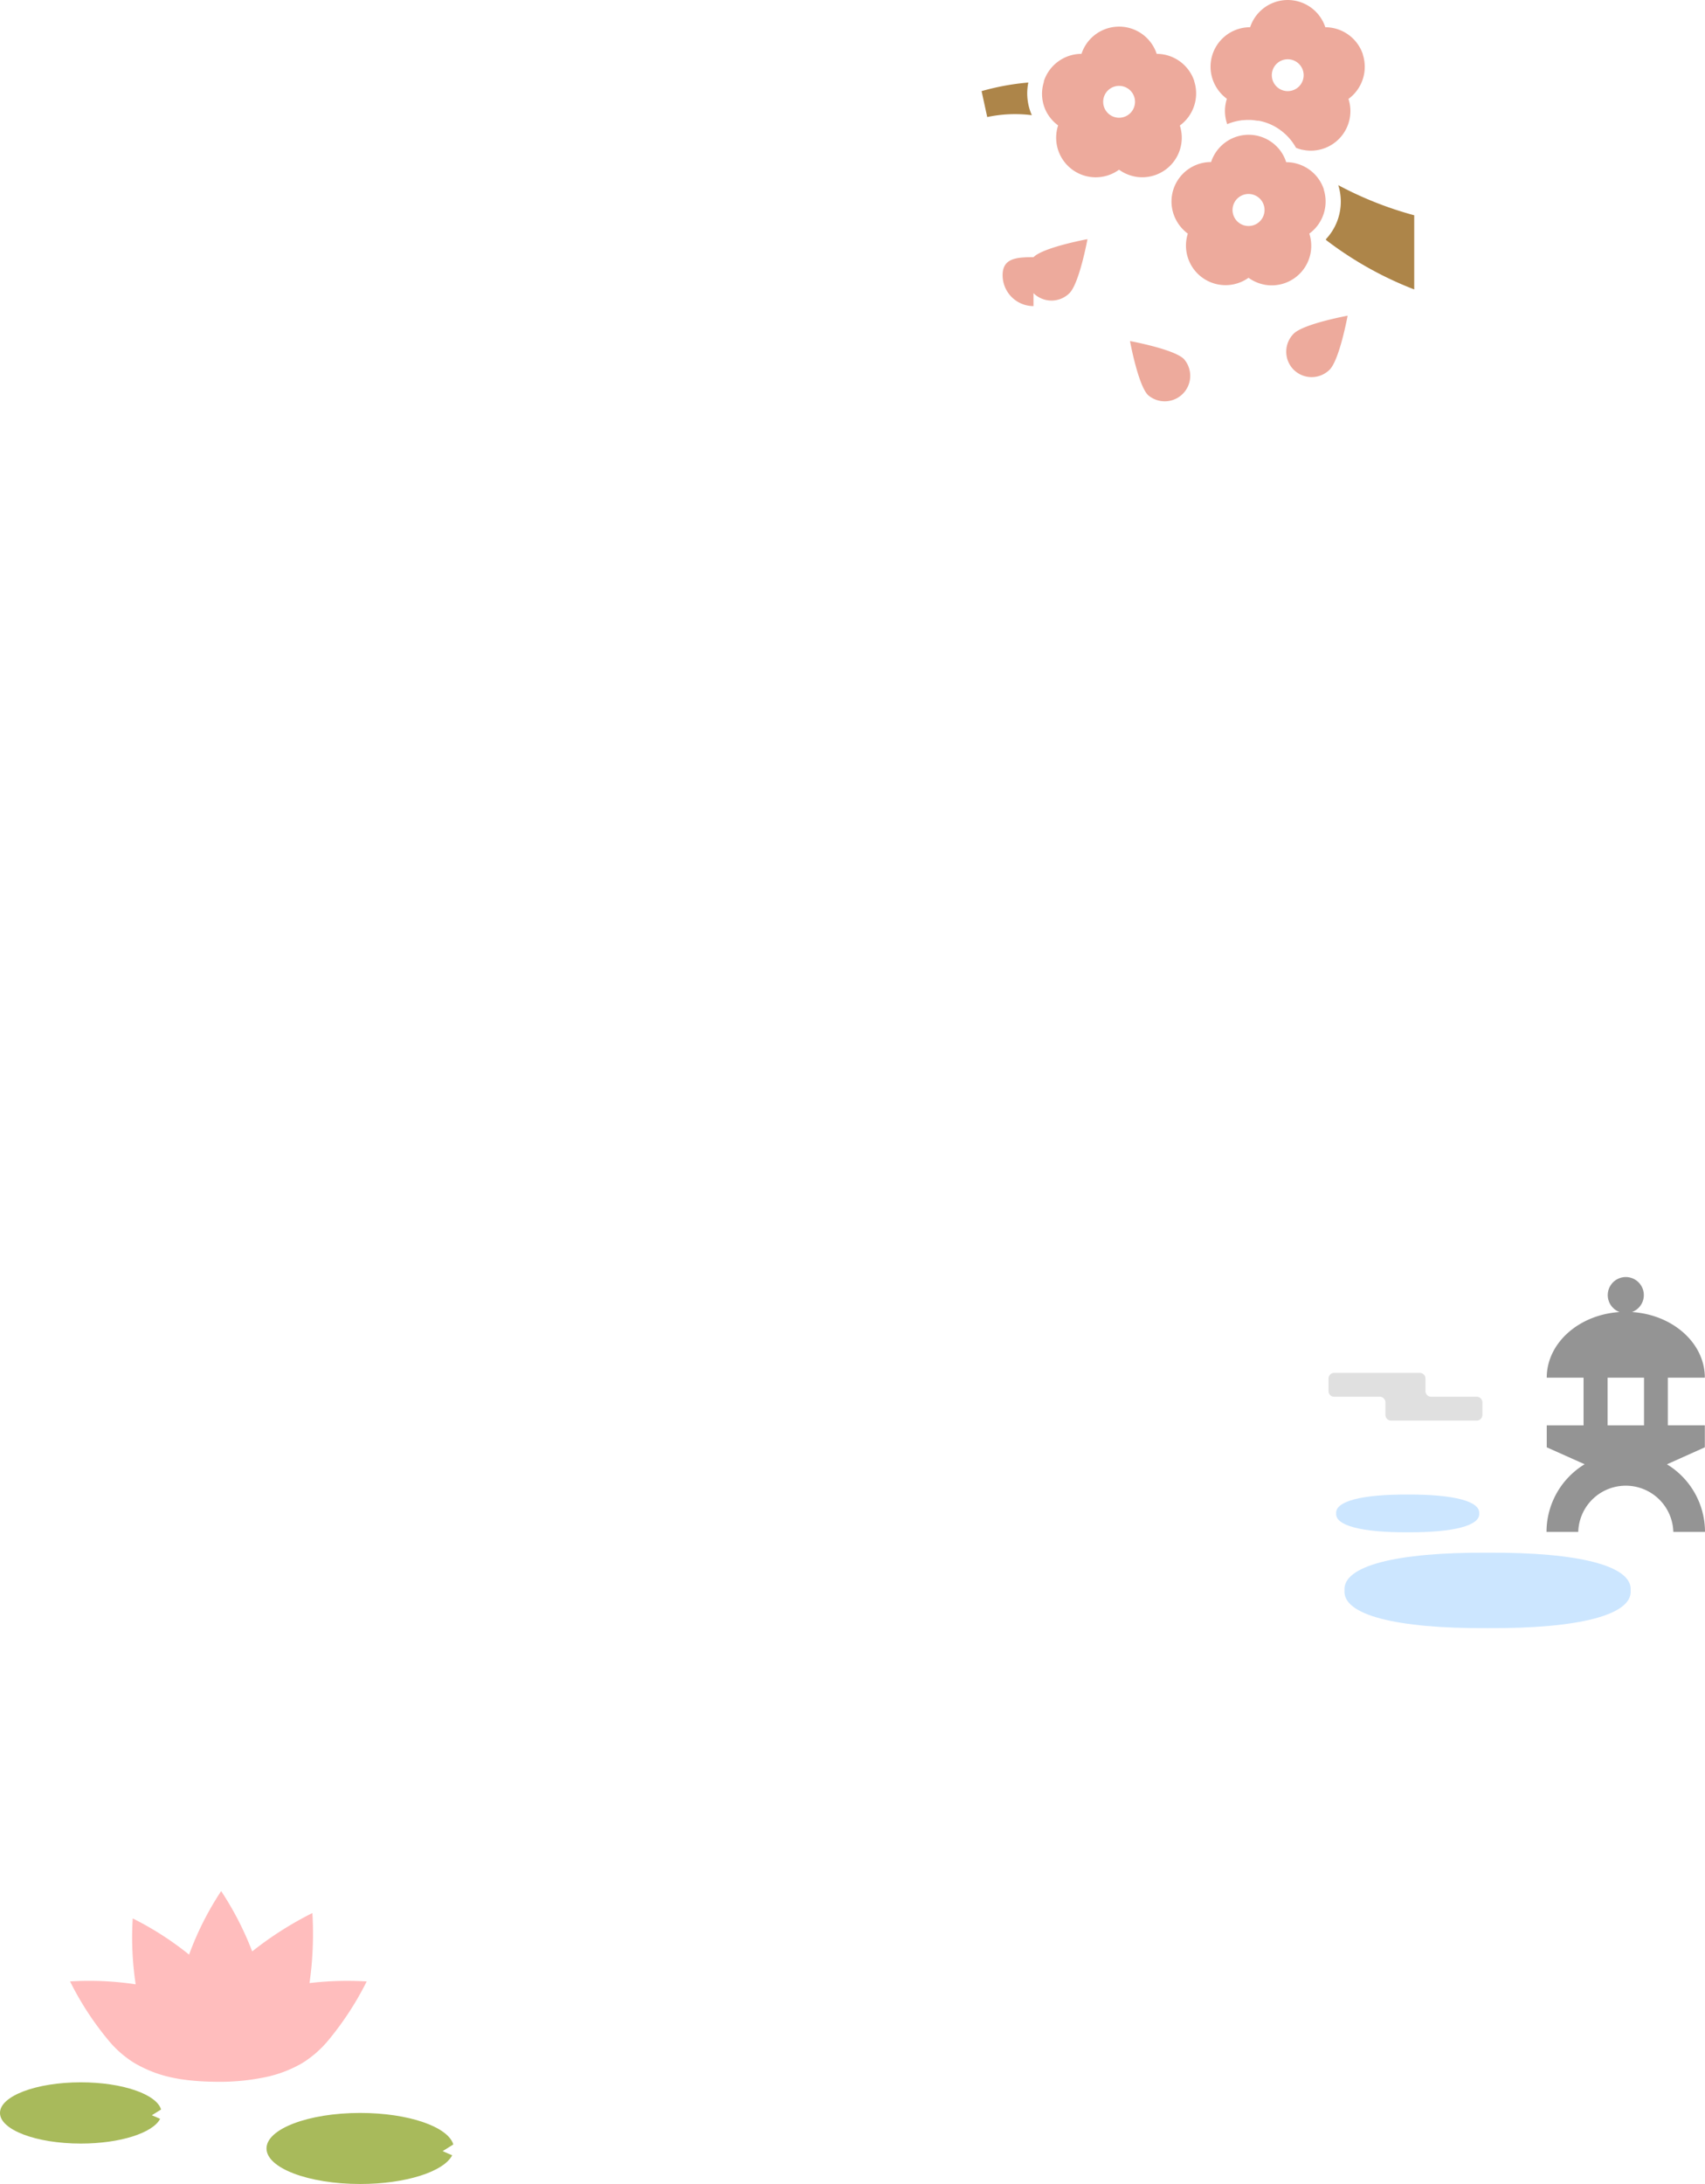 <svg xmlns="http://www.w3.org/2000/svg" width="403" height="516" viewBox="0 0 403 516"><g transform="translate(0 -0.007)"><path d="M185.226,14.62a58.448,58.448,0,0,0-11.036,2.028l1.334,6.125a31.805,31.805,0,0,1,10.542-.44,12.766,12.766,0,0,1-.827-7.713Z" transform="translate(57.82 4.888)" fill="#ad8549"/><path d="M238.216,32.78a12.94,12.94,0,0,1-2.9,12.758v.2a84.155,84.155,0,0,0,20.858,11.69V39.906A84.8,84.8,0,0,1,238.2,32.78Z" transform="translate(78.097 10.962)" fill="#ad8549"/><path d="M185.23,55.108a6.033,6.033,0,0,0,8.5,0c2.349-2.349,4.257-12.758,4.257-12.758s-10.422,1.908-12.758,4.257c-4.03,0-7.3.227-7.3,4.257a7.3,7.3,0,0,0,7.3,7.3V55.121Z" transform="translate(59.052 14.163)" fill="#edaa9c"/><path d="M230.009,68.658a6.033,6.033,0,0,0,8.5,0c2.349-2.349,4.257-12.758,4.257-12.758s-10.422,1.908-12.758,4.257A6.033,6.033,0,0,0,230.009,68.658Z" transform="translate(75.763 18.695)" fill="#edaa9c"/><path d="M200.53,60.39s1.908,10.422,4.257,12.758a6.025,6.025,0,0,0,8.5-8.5C210.966,62.3,200.53,60.39,200.53,60.39Z" transform="translate(66.56 20.197)" fill="#edaa9c"/><path d="M220.93,17.6a9.381,9.381,0,0,0-8.888-6.446,9.356,9.356,0,0,0-17.775,0A9.381,9.381,0,0,0,185.38,17.6v.187a9.248,9.248,0,0,0,.6,7.073l.147.267a9.5,9.5,0,0,0,2.616,2.936,9.352,9.352,0,0,0,14.4,10.462,9.35,9.35,0,0,0,3.59,1.588l.307.067a9.347,9.347,0,0,0,10.476-12.09,9.4,9.4,0,0,0,3.4-10.449v-.027Zm-17.775,8.647a3.763,3.763,0,1,1,3.763-3.763,3.759,3.759,0,0,1-3.763,3.763Z" transform="translate(61.357 1.575)" fill="#edaa9c"/><path d="M250.868,12.889a9.381,9.381,0,0,0-8.888-6.446,9.356,9.356,0,0,0-17.775,0,9.323,9.323,0,0,0-8.26,13.705l.147.267a9.5,9.5,0,0,0,2.616,2.936,9.4,9.4,0,0,0,.08,5.992,13.089,13.089,0,0,1,3.083-.867l.387-.067h.267a11.835,11.835,0,0,1,3.363.12h.32a12.544,12.544,0,0,1,3.763,1.334c.374.2.721.427,1.068.654l.214.16a12.792,12.792,0,0,1,3.8,4.257l.654.24.814.227h.147l.307.067a9.347,9.347,0,0,0,10.476-12.09,9.4,9.4,0,0,0,3.4-10.449V12.9Zm-17.775,8.647a3.763,3.763,0,1,1,3.763-3.763,3.759,3.759,0,0,1-3.763,3.763Z" transform="translate(71.28)" fill="#edaa9c"/><path d="M243.938,36.788a9.376,9.376,0,0,0-6.032-5.992l-.761-.214a9.493,9.493,0,0,0-2.122-.24h0l-.08-.24c-.067-.173-.12-.334-.187-.507a9.166,9.166,0,0,0-1.615-2.589h0l-.08-.08a9.329,9.329,0,0,0-13.185-.627h0l-.187.173c-.147.133-.294.294-.427.44a9.3,9.3,0,0,0-1.988,3.4,9.323,9.323,0,0,0-8.26,13.705l.147.267a9.5,9.5,0,0,0,2.616,2.936,9.35,9.35,0,0,0,14.346,10.436,9.349,9.349,0,0,0,3.59,1.588l.307.067a9.347,9.347,0,0,0,10.476-12.09,9.4,9.4,0,0,0,3.4-10.449h.027Zm-17.815,8.634a3.783,3.783,0,1,1,.013,0h-.027Z" transform="translate(68.981 7.982)" fill="#edaa9c"/><path d="M274.493,286.624h7.486a11.241,11.241,0,0,1,22.473,0h7.486a18.7,18.7,0,0,0-8.994-15.974l8.954-4.017v-5.191h-8.741V250.18H311.9c0-8.18-7.58-14.879-17.215-15.507a4.264,4.264,0,1,0-2.936,0c-9.622.627-17.215,7.326-17.215,15.507h8.7v11.276h-8.7v5.178l8.954,4a18.716,18.716,0,0,0-9.008,16Zm14.426-36.445h8.607v11.276h-8.607Z" transform="translate(91.061 75.322)" fill="#949494"/><path d="M19.37,358.9c5.858-3.056,15.373-5.044,26.1-5.044s19.737,1.882,25.635,4.8A25.385,25.385,0,0,1,65,364c-5.938,3.43-12.117,4.511-16.027,3.189a6.2,6.2,0,0,1-3.5-.721,5.374,5.374,0,0,1-1.334-1.121c-3,3.616-11.156,3.109-18.856-1.348a24.817,24.817,0,0,1-5.912-5.1Z" transform="translate(6.479 117.749)" fill="#bfcf7a"/><path d="M88.923,383.584s1.228-.774,2.536-1.588c-1.254-4.19-10.622-7.446-22.006-7.446-12.237,0-22.152,3.763-22.152,8.394s9.915,8.394,22.152,8.394c10.783,0,19.75-2.923,21.739-6.779l-2.269-.988Z" transform="translate(15.69 124.669)" fill="#a8ba5b"/><path d="M35.884,376.91s1.054-.667,2.189-1.361c-1.081-3.616-9.155-6.419-18.976-6.419-10.556,0-19.1,3.243-19.1,7.233S8.554,383.6,19.1,383.6c9.288,0,17.028-2.509,18.749-5.845l-1.962-.854Z" transform="translate(0 122.856)" fill="#a8ba5b"/><path d="M67.324,375.892a29.138,29.138,0,0,1-8.594,3.31,52.879,52.879,0,0,1-12.037,1.121c-4.964-.067-10.115-.534-14.773-2.349a30.51,30.51,0,0,1-4.31-2.082,24.818,24.818,0,0,1-5.912-5.1,71.77,71.77,0,0,1-9.288-14.172,73.46,73.46,0,0,1,15.507.681,73.569,73.569,0,0,1-.694-15.573,73.882,73.882,0,0,1,13.318,8.554,72.036,72.036,0,0,1,7.58-15.013,73.755,73.755,0,0,1,7.34,14.252,81.36,81.36,0,0,1,14.226-9.061,82.49,82.49,0,0,1-.681,16.548,76.281,76.281,0,0,1,13.518-.387,72.557,72.557,0,0,1-9.088,13.932,25.384,25.384,0,0,1-6.112,5.338Z" transform="translate(4.151 111.531)" fill="#ffbdbd"/><path d="M306.335,284.155c.454,5.738-12.01,9.034-33.816,8.914-21.792.12-34.27-3.163-33.816-8.914-.454-5.738,12.01-9.034,33.816-8.914C294.311,275.121,306.788,278.4,306.335,284.155Z" transform="translate(79.09 91.611)" fill="#cce6ff"/><path d="M271.037,269.387c.227,2.869-6.005,4.511-16.908,4.457-10.9.053-17.135-1.588-16.908-4.457-.227-2.869,6.005-4.511,16.908-4.457C265.032,264.877,271.264,266.518,271.037,269.387Z" transform="translate(78.597 88.188)" fill="#cce6ff"/><path d="M258.783,247.667V244.7a1.338,1.338,0,0,0-1.334-1.334H237.2a1.338,1.338,0,0,0-1.334,1.334v2.963A1.338,1.338,0,0,0,237.2,249h10.783a1.338,1.338,0,0,1,1.334,1.334V253.3a1.338,1.338,0,0,0,1.334,1.334H270.9a1.338,1.338,0,0,0,1.335-1.334v-2.963A1.338,1.338,0,0,0,270.9,249H260.118A1.338,1.338,0,0,1,258.783,247.667Z" transform="translate(78.147 81.009)" fill="#e0e0e0"/></g></svg>